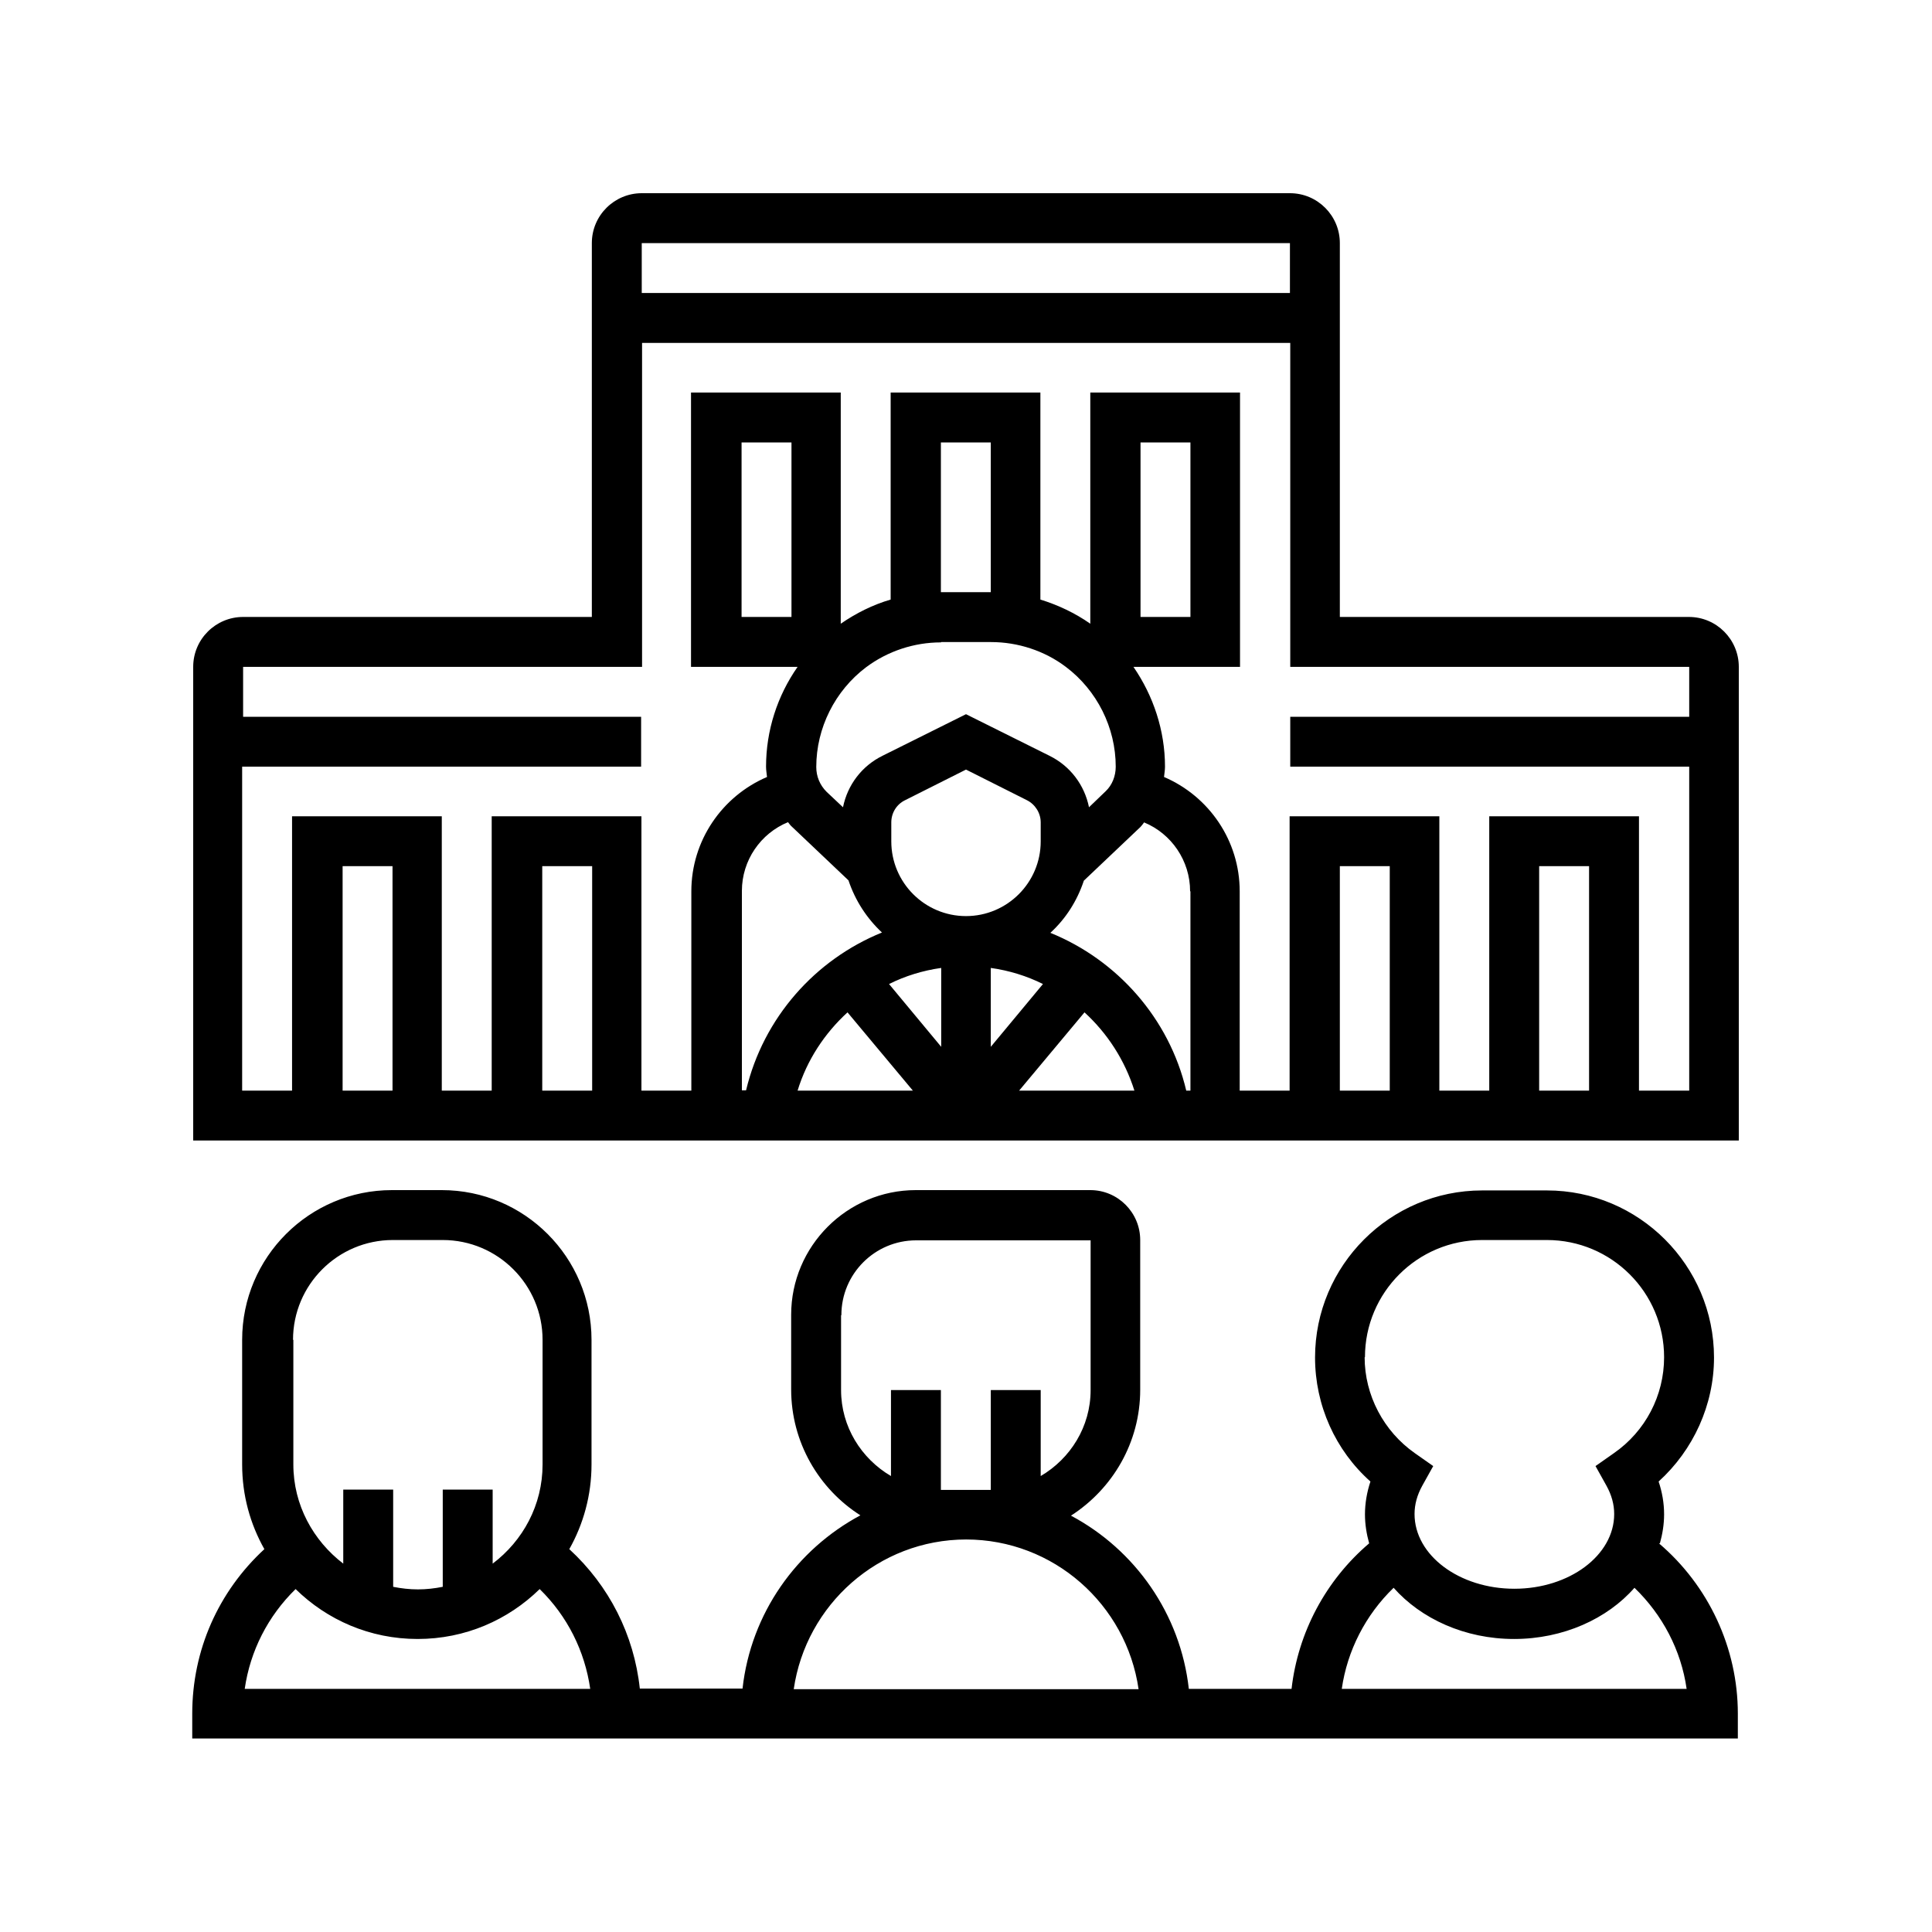 <?xml version="1.0" encoding="UTF-8"?>
<svg id="Camada_1" xmlns="http://www.w3.org/2000/svg" version="1.1" viewBox="0 0 60 60">
  <!-- Generator: Adobe Illustrator 29.5.0, SVG Export Plug-In . SVG Version: 2.1.0 Build 137)  -->
  <path d="M51.55,47.93c.08-.29.13-.59.13-.9,0-.35-.06-.69-.17-1.02,1.08-.98,1.72-2.38,1.72-3.85,0-2.86-2.33-5.19-5.19-5.19h-2.01c-2.86,0-5.19,2.33-5.19,5.19,0,1.48.63,2.88,1.72,3.85-.11.33-.17.68-.17,1.02,0,.31.05.61.13.9-1.35,1.15-2.21,2.77-2.41,4.52h-3.19c-.26-2.33-1.67-4.32-3.66-5.38,1.29-.83,2.15-2.27,2.15-3.91v-4.65c0-.85-.69-1.55-1.55-1.55h-5.42c-2.13,0-3.87,1.74-3.87,3.87v2.32c0,1.64.86,3.09,2.15,3.91-1.98,1.06-3.4,3.04-3.66,5.38h-3.19c-.18-1.67-.95-3.19-2.19-4.33.44-.78.69-1.68.69-2.63v-3.87c0-2.56-2.08-4.65-4.65-4.65h-1.55c-2.56,0-4.65,2.08-4.65,4.65v3.87c0,.96.25,1.85.69,2.63-1.43,1.32-2.24,3.14-2.24,5.11v.77h48v-.77c0-2.04-.91-3.98-2.45-5.29h0ZM42.39,42.15c0-2.01,1.63-3.64,3.64-3.64h2.01c2.01,0,3.64,1.63,3.64,3.64,0,1.19-.58,2.3-1.56,2.98l-.57.4.34.61c.16.29.24.58.24.88,0,1.28-1.39,2.32-3.1,2.32s-3.1-1.04-3.1-2.32c0-.3.08-.59.24-.88l.34-.61-.57-.4c-.97-.68-1.56-1.8-1.56-2.98h0ZM26.13,40.84c0-1.28,1.04-2.32,2.32-2.32h5.42v4.65c0,1.14-.63,2.13-1.55,2.67v-2.67h-1.55v3.1h-1.55v-3.1h-1.55v2.67c-.92-.54-1.55-1.53-1.55-2.67v-2.32ZM30,47.81c2.72,0,4.98,2.02,5.36,4.65h-10.71c.38-2.62,2.63-4.65,5.36-4.65h0ZM9.1,41.61c0-1.71,1.39-3.1,3.1-3.1h1.55c1.71,0,3.1,1.39,3.1,3.1v3.87c0,1.26-.61,2.37-1.55,3.08v-2.3h-1.55v3.02c-.25.05-.51.08-.77.08s-.52-.03-.77-.08v-3.02h-1.55v2.3c-.93-.71-1.55-1.82-1.55-3.08v-3.87ZM9.18,49.35c.98.96,2.31,1.55,3.79,1.55s2.81-.59,3.79-1.55c.86.84,1.4,1.92,1.57,3.1H7.6c.17-1.18.72-2.26,1.58-3.1ZM41.67,52.45c.17-1.19.74-2.3,1.61-3.14.85.96,2.21,1.59,3.74,1.59s2.9-.63,3.74-1.59c.87.84,1.45,1.94,1.62,3.14h-10.72Z"/>
  <path d="M52.45,19.16h-10.84V7.55c0-.85-.69-1.55-1.55-1.55h-20.13c-.85,0-1.55.69-1.55,1.55v11.61H7.55c-.85,0-1.55.69-1.55,1.55v14.71h48v-14.71c0-.85-.69-1.55-1.55-1.55ZM40.06,7.55v1.55h-20.13v-1.55h20.13ZM12.19,33.87h-1.55v-6.97h1.55v6.97ZM18.39,33.87h-1.55v-6.97h1.55v6.97ZM24.47,25.53c.04.05.08.11.13.15l1.75,1.66c.21.63.57,1.18,1.04,1.62-2.07.84-3.68,2.64-4.22,4.9h-.13v-6.19c0-.95.58-1.79,1.44-2.14h0ZM30.77,18.39h-1.55v-4.65h1.55v4.65ZM29.23,19.94h1.55c.83,0,1.66.27,2.32.77.97.73,1.55,1.89,1.55,3.1,0,.29-.11.57-.31.76l-.52.5c-.14-.69-.58-1.28-1.23-1.6l-2.59-1.29-2.59,1.29c-.65.32-1.09.91-1.23,1.6l-.51-.48c-.21-.21-.32-.48-.32-.77,0-1.21.58-2.37,1.55-3.1.67-.5,1.49-.77,2.32-.77ZM36.97,27.68v6.19h-.13c-.53-2.25-2.15-4.06-4.22-4.9.48-.44.83-.99,1.04-1.62l1.76-1.67s.08-.09.11-.14c.85.35,1.43,1.19,1.43,2.14h0ZM27.68,26.13v-.59c0-.29.16-.56.43-.69l1.89-.95,1.89.95c.26.13.43.4.43.69v.59c0,1.28-1.04,2.32-2.32,2.32s-2.32-1.04-2.32-2.32h0ZM30.77,30.06c.57.08,1.12.25,1.62.5l-1.62,1.95v-2.45ZM29.23,32.51l-1.62-1.95c.5-.25,1.05-.42,1.62-.5v2.44ZM26.32,31.44l2.03,2.43h-3.58c.29-.95.84-1.78,1.55-2.43ZM33.68,31.44c.71.65,1.25,1.48,1.55,2.43h-3.58l2.03-2.43ZM43.16,33.87h-1.55v-6.97h1.55v6.97ZM49.35,33.87h-1.55v-6.97h1.55v6.97ZM50.9,33.87v-8.52h-4.65v8.52h-1.55v-8.52h-4.65v8.52h-1.55v-6.19c0-1.57-.95-2.95-2.35-3.55.01-.11.03-.21.03-.32,0-1.12-.36-2.2-.98-3.1h3.31v-8.52h-4.65v7.18c-.47-.33-1-.58-1.55-.75v-6.43h-4.65v6.43c-.55.16-1.07.42-1.55.75v-7.18h-4.65v8.52h3.31c-.63.9-.98,1.98-.98,3.1,0,.11.02.21.03.32-1.4.6-2.35,1.98-2.35,3.55v6.19h-1.55v-8.52h-4.65v8.52h-1.55v-8.52h-4.65v8.52h-1.55v-10.06h12.39v-1.55H7.55v-1.55h12.39v-10.06h20.13v10.06h12.39v1.55h-12.39v1.55h12.39v10.06h-1.55ZM35.42,19.16v-5.42h1.55v5.42h-1.55ZM24.58,13.74v5.42h-1.55v-5.42h1.55Z"/>
</svg>